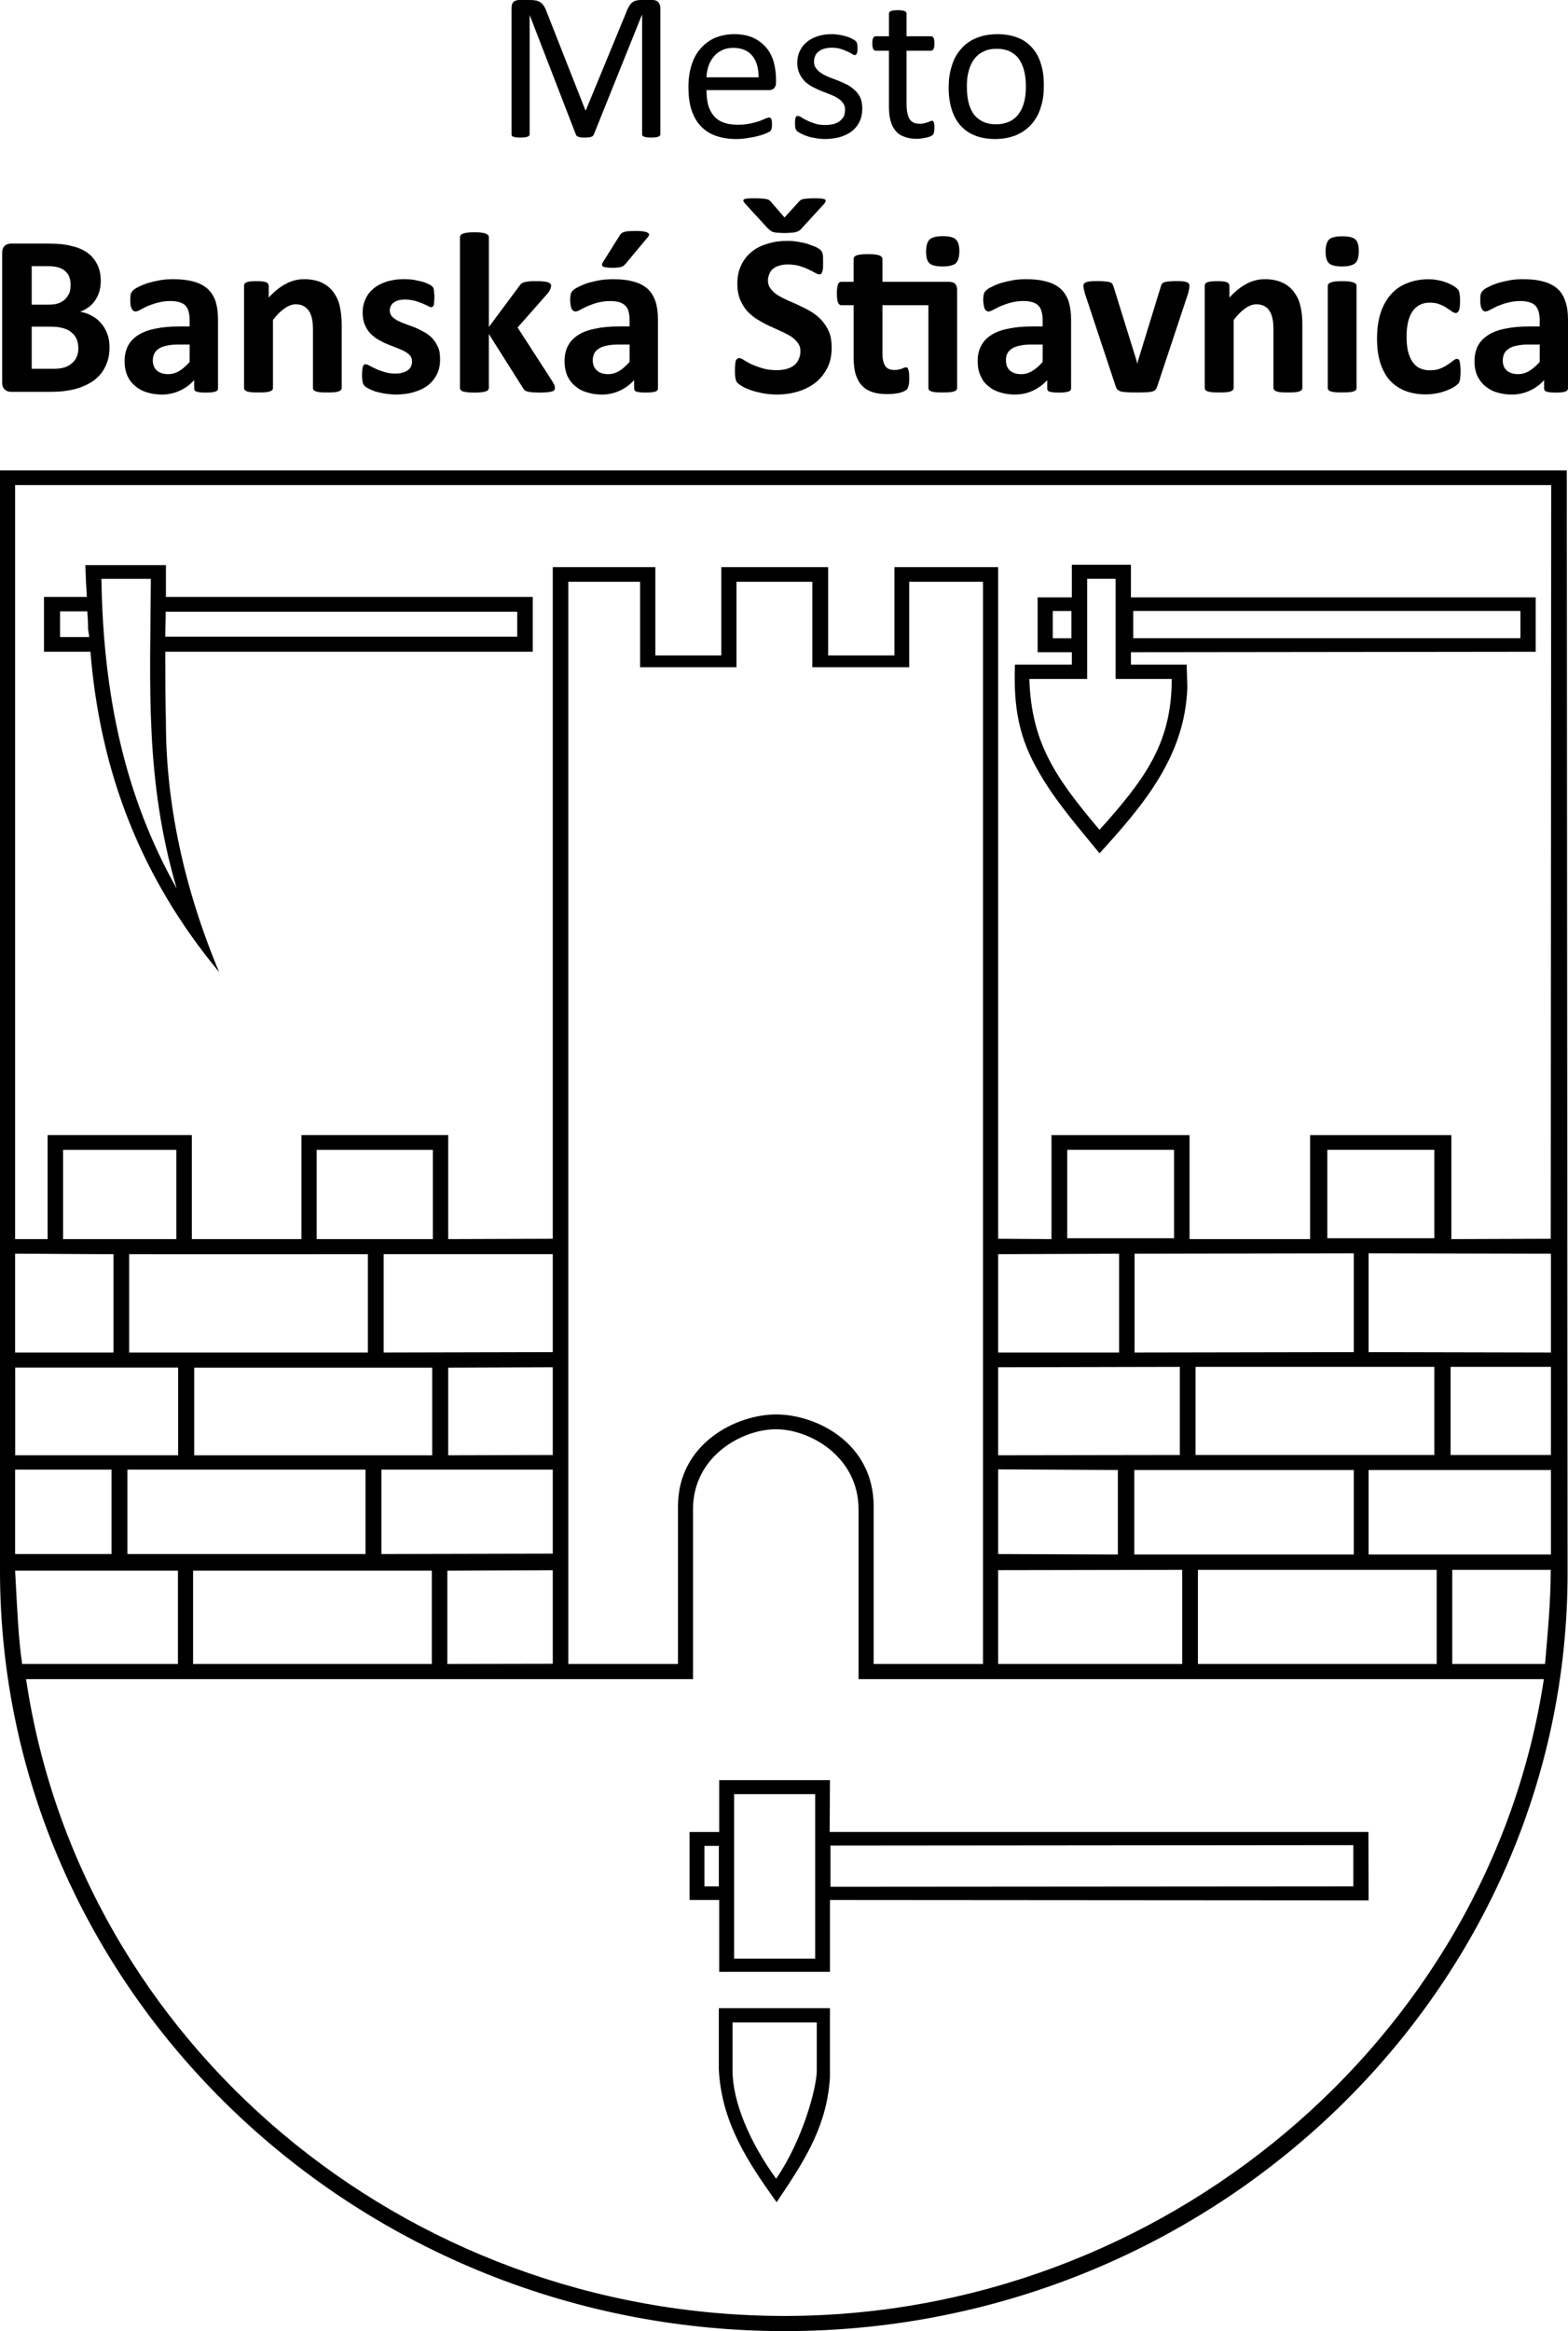 <?xml version="1.0" encoding="utf-8"?>
<!-- Generator: Adobe Illustrator 15.1.0, SVG Export Plug-In . SVG Version: 6.00 Build 0)  -->
<!DOCTYPE svg PUBLIC "-//W3C//DTD SVG 1.1//EN" "http://www.w3.org/Graphics/SVG/1.1/DTD/svg11.dtd">
<svg version="1.1" id="Layer_1" xmlns="http://www.w3.org/2000/svg" xmlns:xlink="http://www.w3.org/1999/xlink" x="0px" y="0px"
	 width="262.167px" height="389.598px" viewBox="0 0 262.167 389.598" enable-background="new 0 0 262.167 389.598"
	 xml:space="preserve">
<g>
	<rect x="52.941" y="192.172" fill="none" width="19.436" height="14.921"/>
	<path fill="none" d="M143.548,252.258c0-8.775-8.096-13.387-13.815-13.387c-5.773,0-13.859,4.611-13.859,13.321v28.446H4.36
		c9.015,60.732,63.129,106.425,126.82,106.425c63.15,0,117.824-46.14,126.95-106.425H143.548V252.258z M138.766,347.194
		l-0.096,1.183c-0.802,7.735-4.559,13.344-8.819,19.675c-4.962-6.891-9.213-13.464-9.663-22.141v-10.284h18.578V347.194z
		 M228.795,306.18l0.031,11.437l-90.058-0.065v12.005h-18.522v-12.005h-4.953V306.18h4.953v-8.663h18.522l-0.053,8.663H228.795z"/>
	<rect x="10.549" y="192.172" fill="none" width="18.938" height="14.921"/>
	<polygon fill="none" points="92.421,209.611 64.147,209.611 64.147,226.043 92.421,225.979 	"/>
	<rect x="32.282" y="262.511" fill="none" width="39.917" height="15.588"/>
	<polygon fill="none" points="92.421,228.509 74.938,228.575 74.938,243.222 92.421,243.175 	"/>
	<path fill="none" d="M21.591,209.611v16.433h39.917v-16.433C48.187,209.611,34.757,209.655,21.591,209.611z"/>
	<polygon fill="none" points="226.273,308.381 138.847,308.459 138.847,315.337 226.273,315.272 	"/>
	<rect x="122.743" y="299.848" fill="none" width="13.551" height="27.506"/>
	<rect x="117.781" y="308.502" fill="none" width="2.41" height="6.77"/>
	<rect x="2.528" y="245.619" fill="none" width="16.116" height="14.11"/>
	<path fill="none" d="M136.564,346.054v-8.04h-14.085v8.04c0,5.183,2.869,11.995,7.294,18.075
		C134.211,357.677,136.564,348.892,136.564,346.054z"/>
	<path fill="none" d="M29.751,262.511H2.528c0.351,6.388,0.528,11.186,1.174,15.588h26.049V262.511z"/>
	<rect x="32.468" y="228.575" fill="none" width="39.796" height="14.656"/>
	<path fill="none" d="M125.783,9.325c-0.733-0.888-1.786-1.326-3.211-1.326c-0.702,0-1.348,0.13-1.907,0.426
		c-0.525,0.251-1.006,0.615-1.345,1.062c-0.363,0.45-0.67,0.966-0.866,1.556c-0.199,0.615-0.307,1.217-0.329,1.885h8.71
		C126.845,11.393,126.494,10.179,125.783,9.325z"/>
	<path fill="none" d="M162.676,18.898c0.382,0.571,0.876,1.019,1.534,1.36c0.624,0.339,1.4,0.513,2.354,0.513
		c0.854,0,1.6-0.174,2.236-0.46c0.624-0.307,1.148-0.745,1.543-1.304c0.416-0.559,0.701-1.205,0.897-1.972
		c0.199-0.767,0.285-1.621,0.285-2.531c0-0.863-0.064-1.674-0.238-2.44c-0.165-0.779-0.441-1.447-0.811-2.028
		c-0.342-0.581-0.879-1.028-1.481-1.37c-0.634-0.329-1.413-0.515-2.345-0.515c-0.885,0-1.651,0.165-2.254,0.484
		c-0.637,0.295-1.131,0.733-1.547,1.279c-0.395,0.581-0.724,1.239-0.888,2.006c-0.239,0.754-0.305,1.612-0.305,2.518
		c0,0.879,0.065,1.677,0.23,2.457C162.039,17.638,162.313,18.318,162.676,18.898z"/>
	<path fill="none" d="M101.454,57.763c-0.55,0.112-1.019,0.264-1.348,0.516c-0.351,0.208-0.593,0.503-0.767,0.823
		c-0.155,0.338-0.229,0.711-0.229,1.127c0,0.711,0.229,1.283,0.689,1.687c0.428,0.407,1.062,0.615,1.885,0.615
		c0.667,0,1.292-0.187,1.872-0.546c0.559-0.33,1.118-0.835,1.708-1.503v-2.891h-1.816C102.667,57.589,101.991,57.633,101.454,57.763
		z"/>
	<path fill="none" d="M170.495,57.77c-0.516,0.109-0.987,0.251-1.326,0.515c-0.351,0.196-0.59,0.503-0.755,0.82
		c-0.177,0.329-0.22,0.711-0.22,1.13c0,0.699,0.198,1.279,0.658,1.686c0.447,0.404,1.071,0.612,1.906,0.612
		c0.634,0,1.271-0.187,1.839-0.546c0.593-0.329,1.151-0.832,1.732-1.5v-2.904h-1.82C171.733,57.583,171.063,57.626,170.495,57.77z"
		/>
	<path fill="none" d="M28.115,62.527c0.667,0,1.301-0.177,1.873-0.538c0.568-0.341,1.149-0.844,1.72-1.502v-2.904h-1.841
		c-0.767,0-1.435,0.046-1.994,0.187c-0.537,0.112-0.975,0.254-1.335,0.515c-0.329,0.199-0.58,0.506-0.745,0.823
		c-0.155,0.329-0.242,0.702-0.242,1.118c0,0.711,0.221,1.292,0.68,1.695C26.689,62.328,27.304,62.527,28.115,62.527z"/>
	<path fill="none" d="M9.856,50.649c0.45-0.174,0.81-0.417,1.096-0.702c0.286-0.308,0.503-0.655,0.68-1.062
		c0.109-0.404,0.174-0.832,0.174-1.27c0-0.481-0.065-0.944-0.229-1.348c-0.143-0.385-0.382-0.711-0.711-0.987
		c-0.273-0.251-0.68-0.469-1.139-0.59c-0.46-0.152-1.084-0.208-1.851-0.208H5.301v6.431h2.826
		C8.859,50.913,9.453,50.835,9.856,50.649z"/>
	<polygon fill="none" points="92.421,245.619 63.775,245.619 63.775,259.729 92.421,259.664 	"/>
	<polygon fill="none" points="92.421,278.066 92.421,262.434 74.795,262.511 74.795,278.099 	"/>
	<rect x="2.54" y="228.562" fill="none" width="27.246" height="14.66"/>
	<rect x="21.305" y="245.619" fill="none" width="39.809" height="14.11"/>
	<path fill="none" d="M18.973,209.611c-5.49,0-10.89-0.074-16.445-0.074v16.507h16.445V209.611z"/>
	<path fill="none" d="M10.723,61.427c0.472-0.14,0.91-0.382,1.239-0.667c0.36-0.286,0.646-0.633,0.833-1.049
		c0.208-0.429,0.304-0.923,0.304-1.469c0-0.581-0.096-1.118-0.283-1.568c-0.208-0.459-0.494-0.82-0.879-1.127
		c-0.304-0.295-0.811-0.537-1.4-0.702c-0.571-0.174-1.292-0.251-2.245-0.251h-2.99v7.042h3.646
		C9.661,61.635,10.25,61.57,10.723,61.427z"/>
	<path fill="none" d="M86.48,102.239H27.699c0,1.459-0.065,2.717-0.065,4.164H86.48V102.239z"/>
	<rect x="242.533" y="228.444" fill="none" width="16.78" height="14.731"/>
	<polygon fill="none" points="228.826,225.979 259.313,226.043 259.313,209.537 228.826,209.468 	"/>
	<path fill="none" d="M242.815,278.099h15.514c0.447-5.183,0.953-10.538,0.953-15.73h-16.467V278.099z"/>
	<rect x="189.471" y="102.103" fill="none" width="64.74" height="4.559"/>
	<rect x="228.826" y="245.684" fill="none" width="30.487" height="14.123"/>
	<path fill="none" d="M14.598,102.174H10.04v4.294h4.887c-0.056-0.382-0.121-0.888-0.199-1.27
		C14.728,104.202,14.675,103.161,14.598,102.174z"/>
	<polygon fill="none" points="166.89,278.099 197.662,278.099 197.662,262.369 166.89,262.424 	"/>
	<path fill="none" d="M2.528,207.093h5.434v-17.386h24.112v17.386h18.327v-17.386h24.538v17.386l17.482-0.057V94.777h17.156v14.765
		h11.021V94.777h17.868v14.765h11.085V94.777h17.34v112.259l8.918,0.057v-17.386h23.081v17.386h20.156v-17.386h23.618v17.386
		l16.619-0.057l0.074-125.966H2.528V207.093z M169.697,111.077h9.508v-2.071h-5.717v-9.169h5.717v-5.443h9.881v5.443h67.678v9.092
		l-67.678,0.078v2.071h9.321l0.112,3.789c-0.373,11.449-7.241,19.597-14.682,27.748c-3.45-4.239-7.229-8.533-9.968-13.266
		C170.234,123.258,169.455,118.032,169.697,111.077z M7.356,99.764h7.164c-0.118-1.764-0.186-3.537-0.251-5.313h13.474v5.313h61.334
		v9.157H27.633c0,3.935,0,7.909,0.109,11.899c0,13.439,3.037,27.67,8.896,41.647c-13.079-15.784-19.883-33.387-21.516-53.546H7.356
		V99.764z"/>
	<path fill="none" d="M25.224,96.743h-8.269c0.304,19.324,3.854,36.269,12.585,51.749C24.205,130.351,25.115,114.477,25.224,96.743z
		"/>
	<path fill="none" d="M95.02,97.23v180.869h18.336v-26.335c0-10.492,9.694-15.367,16.42-15.367c6.704,0,16.299,4.754,16.299,15.367
		v26.335h18.284V97.23h-12.344v14.284h-16.193V97.23h-12.685v14.284h-16.113V97.23H95.02z"/>
	<rect x="176.019" y="102.115" fill="none" width="3.121" height="4.556"/>
	<path fill="none" d="M195.911,113.474h-9.388V96.737h-4.754v16.737h-9.663c0.329,10.67,4.359,16.498,11.731,25.217
		C191.539,130.102,195.911,124.144,195.911,113.474z"/>
	<rect x="189.654" y="245.684" fill="none" width="36.697" height="14.123"/>
	<polygon fill="none" points="166.89,259.729 186.906,259.807 186.906,245.684 166.89,245.576 	"/>
	<path fill="none" d="M253.581,57.77c-0.537,0.112-0.987,0.254-1.316,0.515c-0.352,0.199-0.603,0.506-0.768,0.823
		c-0.14,0.329-0.238,0.702-0.238,1.118c0,0.711,0.217,1.292,0.654,1.695c0.494,0.407,1.118,0.606,1.907,0.606
		c0.692,0,1.295-0.177,1.875-0.538c0.581-0.341,1.149-0.844,1.739-1.502v-2.904h-1.851C254.808,57.583,254.14,57.629,253.581,57.77z
		"/>
	<polygon fill="none" points="189.697,226.043 226.352,225.979 226.352,209.468 189.697,209.537 	"/>
	<rect x="221.927" y="192.163" fill="none" width="17.889" height="14.787"/>
	<polygon fill="none" points="166.89,226.043 187.114,226.043 187.114,209.537 166.89,209.611 	"/>
	<rect x="200.289" y="262.369" fill="none" width="39.921" height="15.73"/>
	<polygon fill="none" points="166.89,243.222 197.268,243.175 197.268,228.444 166.89,228.509 	"/>
	<rect x="178.438" y="192.163" fill="none" width="17.865" height="14.787"/>
	<rect x="199.895" y="228.444" fill="none" width="39.921" height="14.731"/>
	<path d="M36.639,162.468c-5.859-13.977-8.896-28.208-8.896-41.647c-0.109-3.99-0.109-7.965-0.109-11.899h61.443v-9.157H27.742
		v-5.313H14.269c0.065,1.776,0.134,3.549,0.251,5.313H7.356v9.157h7.766C16.756,129.081,23.56,146.684,36.639,162.468z
		 M27.699,102.239H86.48v4.164H27.633C27.633,104.956,27.699,103.699,27.699,102.239z M25.224,96.743
		c-0.108,17.734-1.019,33.608,4.316,51.749c-8.732-15.479-12.281-32.425-12.585-51.749H25.224z M10.04,106.468v-4.294h4.558
		c0.078,0.987,0.13,2.028,0.13,3.024c0.078,0.382,0.143,0.888,0.199,1.27H10.04z"/>
	<path d="M183.838,142.613c7.44-8.151,14.309-16.299,14.682-27.748l-0.112-3.789h-9.321v-2.071l67.678-0.078v-9.092h-67.678v-5.443
		h-9.881v5.443h-5.717v9.169h5.717v2.071h-9.508c-0.242,6.956,0.537,12.182,4.173,18.271
		C176.609,134.08,180.388,138.375,183.838,142.613z M189.471,102.103h64.74v4.559h-64.74V102.103z M179.14,106.67h-3.121v-4.556
		h3.121V106.67z M181.77,113.474V96.737h4.754v16.737h9.388c0,10.67-4.372,16.628-12.073,25.217
		c-7.372-8.719-11.402-14.547-11.731-25.217H181.77z"/>
	<path d="M120.188,345.911c0.45,8.677,4.701,15.25,9.663,22.141c4.261-6.331,8.018-11.939,8.819-19.675l0.096-1.183v-11.567h-18.578
		V345.911z M122.479,338.014h14.085v8.04c0,2.838-2.354,11.623-6.792,18.075c-4.425-6.08-7.294-12.893-7.294-18.075V338.014z"/>
	<path d="M138.769,297.517h-18.522v8.663h-4.953v11.371h4.953v12.005h18.522v-12.005l90.058,0.065l-0.031-11.437h-90.079
		L138.769,297.517z M120.19,315.272h-2.41v-6.77h2.41V315.272z M138.847,308.459l87.427-0.078v6.891l-87.427,0.065V308.459z
		 M136.294,327.354h-13.551v-27.506h13.551V327.354z"/>
	<path d="M0,78.608v183.903c0,69.787,58.676,126.813,130.705,127.087h1.037c71.889-0.273,130.574-57.3,130.354-127.087
		l-0.131-183.903H0z M2.528,209.537c5.555,0,10.956,0.074,16.445,0.074v16.433H2.528V209.537z M63.775,259.729v-14.11h28.646v14.045
		L63.775,259.729z M92.421,262.434v15.632l-17.625,0.033v-15.588L92.421,262.434z M21.305,245.619h39.809v14.11H21.305V245.619z
		 M2.54,243.222v-14.66h27.246v14.66H2.54z M32.468,243.231v-14.656h39.796v14.656H32.468z M32.282,262.511h39.917v15.588H32.282
		V262.511z M74.938,243.222v-14.647l17.482-0.065v14.666L74.938,243.222z M64.147,226.043v-16.433h28.273v16.368L64.147,226.043z
		 M72.376,207.093H52.941v-14.921h19.436V207.093z M61.508,209.611v16.433H21.591v-16.433
		C34.757,209.655,48.187,209.611,61.508,209.611z M29.487,207.093H10.549v-14.921h18.938V207.093z M2.528,245.619h16.116v14.11
		H2.528V245.619z M2.528,262.511h27.223v15.588H3.702C3.056,273.697,2.879,268.899,2.528,262.511z M131.18,387.064
		c-63.691,0-117.805-45.692-126.82-106.425h111.514v-28.446c0-8.71,8.086-13.321,13.859-13.321c5.719,0,13.815,4.611,13.815,13.387
		v28.381H258.13C249.004,340.924,194.33,387.064,131.18,387.064z M123.137,111.515V97.23h12.685v14.284h16.193V97.23h12.344v180.869
		h-18.284v-26.335c0-10.613-9.595-15.367-16.299-15.367c-6.726,0-16.42,4.875-16.42,15.367v26.335H95.02V97.23h12.005v14.284
		H123.137z M226.352,209.468v16.511l-36.654,0.064v-16.507L226.352,209.468z M221.927,206.95v-14.787h17.889v14.787H221.927z
		 M226.352,259.807h-36.697v-14.123h36.697V259.807z M240.21,262.369v15.73h-39.921v-15.73H240.21z M199.895,243.175v-14.731h39.921
		v14.731H199.895z M196.303,206.95h-17.865v-14.787h17.865V206.95z M187.114,209.537v16.507H166.89v-16.433L187.114,209.537z
		 M197.268,228.444v14.731l-30.378,0.047v-14.713L197.268,228.444z M186.906,245.684v14.123l-20.017-0.078v-14.153L186.906,245.684z
		 M197.662,262.369v15.73H166.89v-15.675L197.662,262.369z M258.329,278.099h-15.514v-15.73h16.467
		C259.282,267.561,258.776,272.917,258.329,278.099z M259.313,259.807h-30.487v-14.123h30.487V259.807z M259.313,243.175h-16.78
		v-14.731h16.78V243.175z M259.313,226.043l-30.487-0.064v-16.511l30.487,0.068V226.043z M259.282,207.037l-16.619,0.057v-17.386
		h-23.618v17.386h-20.156v-17.386h-23.081v17.386l-8.918-0.057V94.777h-17.34v14.765h-11.085V94.777h-17.868v14.765h-11.021V94.777
		H92.421v112.259l-17.482,0.057v-17.386H50.401v17.386H32.074v-17.386H7.962v17.386H2.528V81.071h256.829L259.282,207.037z"/>
	<path d="M1.87,65.483h6.586c0.997,0,1.903-0.043,2.717-0.187c0.798-0.1,1.565-0.307,2.276-0.55c0.736-0.273,1.37-0.59,1.962-0.962
		c0.612-0.416,1.105-0.875,1.543-1.435c0.417-0.559,0.746-1.174,0.987-1.897c0.252-0.699,0.373-1.521,0.373-2.388
		c0-0.842-0.121-1.608-0.385-2.289c-0.251-0.658-0.59-1.261-1.049-1.773c-0.429-0.516-0.966-0.922-1.534-1.229
		c-0.603-0.338-1.251-0.547-1.941-0.677c0.538-0.199,1.019-0.472,1.469-0.801c0.429-0.316,0.776-0.702,1.063-1.139
		c0.294-0.448,0.524-0.932,0.68-1.457c0.143-0.537,0.229-1.084,0.229-1.686c0-1.084-0.177-2.006-0.58-2.795
		c-0.385-0.789-0.932-1.466-1.655-1.972c-0.711-0.516-1.608-0.897-2.674-1.14c-1.071-0.283-2.332-0.395-3.854-0.395H1.87
		c-0.425,0-0.798,0.112-1.071,0.363c-0.286,0.251-0.438,0.655-0.438,1.227v21.603c0,0.568,0.152,0.975,0.438,1.192
		C1.071,65.371,1.444,65.483,1.87,65.483z M5.301,44.482h2.574c0.767,0,1.391,0.056,1.851,0.208c0.459,0.121,0.866,0.338,1.139,0.59
		c0.329,0.276,0.568,0.603,0.711,0.987c0.165,0.404,0.229,0.866,0.229,1.348c0,0.438-0.065,0.866-0.174,1.27
		c-0.177,0.407-0.395,0.754-0.68,1.062c-0.286,0.286-0.646,0.528-1.096,0.702c-0.404,0.186-0.997,0.264-1.73,0.264H5.301V44.482z
		 M5.301,54.593h2.99c0.954,0,1.674,0.078,2.245,0.251c0.59,0.165,1.096,0.407,1.4,0.702c0.385,0.308,0.671,0.668,0.879,1.127
		c0.187,0.45,0.283,0.987,0.283,1.568c0,0.546-0.096,1.041-0.304,1.469c-0.187,0.416-0.472,0.764-0.833,1.049
		c-0.329,0.286-0.767,0.528-1.239,0.667c-0.472,0.143-1.062,0.208-1.776,0.208H5.301V54.593z"/>
	<path d="M22.603,64.508c0.55,0.481,1.195,0.845,1.95,1.062c0.767,0.242,1.599,0.373,2.497,0.373c1.108,0,2.115-0.23,3.015-0.655
		c0.907-0.407,1.695-0.987,2.397-1.754v1.36c0,0.183,0.065,0.326,0.155,0.425c0.109,0.099,0.305,0.165,0.578,0.208
		c0.255,0.065,0.659,0.087,1.239,0.087c0.549,0,0.953-0.022,1.217-0.087c0.273-0.043,0.481-0.109,0.612-0.208
		c0.121-0.1,0.186-0.243,0.186-0.425V53.4c0-1.174-0.143-2.192-0.404-3.046c-0.298-0.854-0.745-1.543-1.348-2.102
		c-0.624-0.528-1.413-0.953-2.344-1.196c-0.988-0.273-2.102-0.394-3.441-0.394c-0.754,0-1.49,0.056-2.201,0.177
		c-0.702,0.13-1.391,0.294-1.959,0.459c-0.615,0.195-1.13,0.416-1.577,0.646c-0.463,0.199-0.768,0.429-0.932,0.603
		c-0.177,0.187-0.32,0.385-0.385,0.624c-0.044,0.242-0.075,0.537-0.075,0.944c0,0.295,0.009,0.556,0.031,0.798
		c0.044,0.221,0.109,0.459,0.177,0.624c0.075,0.143,0.162,0.286,0.283,0.385c0.099,0.074,0.22,0.13,0.373,0.13
		c0.187,0,0.46-0.078,0.801-0.264c0.307-0.195,0.711-0.381,1.205-0.624c0.472-0.186,1.049-0.404,1.686-0.568
		c0.615-0.165,1.348-0.285,2.149-0.285c0.611,0,1.127,0.078,1.552,0.208c0.419,0.121,0.736,0.316,1,0.581
		c0.229,0.286,0.416,0.602,0.503,1.009c0.108,0.404,0.165,0.864,0.165,1.413v1.04h-1.643c-1.534,0-2.872,0.109-4.012,0.351
		c-1.149,0.217-2.111,0.568-2.878,1.041c-0.802,0.494-1.361,1.083-1.755,1.816c-0.382,0.736-0.59,1.612-0.59,2.608
		c0,0.931,0.164,1.72,0.469,2.422C21.597,63.477,22.044,64.058,22.603,64.508z M25.792,59.108c0.165-0.317,0.416-0.625,0.745-0.823
		c0.36-0.261,0.798-0.403,1.335-0.515c0.559-0.14,1.227-0.187,1.994-0.187h1.841v2.904c-0.571,0.658-1.152,1.161-1.72,1.502
		c-0.571,0.36-1.205,0.538-1.873,0.538c-0.811,0-1.425-0.199-1.885-0.606c-0.459-0.404-0.68-0.984-0.68-1.695
		C25.55,59.81,25.637,59.437,25.792,59.108z"/>
	<path d="M41.315,65.417c0.186,0.053,0.438,0.109,0.742,0.143c0.308,0.031,0.702,0.031,1.162,0.031c0.472,0,0.857,0,1.161-0.031
		c0.32-0.034,0.55-0.09,0.758-0.143c0.165-0.065,0.295-0.155,0.395-0.242c0.065-0.1,0.108-0.208,0.108-0.329V53.478
		c0.658-0.866,1.304-1.503,1.95-1.941c0.624-0.447,1.248-0.68,1.841-0.68c0.503,0,0.941,0.09,1.27,0.264
		c0.373,0.208,0.658,0.45,0.919,0.801c0.242,0.326,0.394,0.732,0.515,1.214c0.13,0.472,0.186,1.14,0.186,1.972v9.738
		c0,0.121,0.022,0.229,0.122,0.329c0.065,0.087,0.195,0.177,0.394,0.242c0.152,0.053,0.404,0.109,0.711,0.143
		c0.317,0.031,0.702,0.031,1.183,0.031c0.481,0,0.833,0,1.152-0.031c0.304-0.034,0.568-0.09,0.732-0.143
		c0.174-0.065,0.317-0.155,0.382-0.242c0.09-0.1,0.133-0.208,0.133-0.329V54.289c0-1.239-0.133-2.301-0.341-3.189
		c-0.196-0.876-0.581-1.643-1.062-2.301c-0.494-0.655-1.127-1.183-1.907-1.556c-0.832-0.373-1.807-0.581-2.968-0.581
		c-1.063,0-2.059,0.242-3.043,0.767c-0.975,0.515-1.941,1.27-2.881,2.301v-1.972c0-0.13-0.044-0.251-0.112-0.329
		c-0.065-0.13-0.174-0.187-0.317-0.261c-0.143-0.035-0.338-0.112-0.612-0.134c-0.276-0.021-0.602-0.043-0.997-0.043
		c-0.416,0-0.767,0.022-0.987,0.043c-0.286,0.021-0.494,0.099-0.658,0.134c-0.165,0.074-0.273,0.13-0.339,0.261
		c-0.065,0.078-0.099,0.199-0.099,0.329v17.088c0,0.121,0.034,0.229,0.099,0.329C40.995,65.262,41.129,65.353,41.315,65.417z"/>
	<path d="M60.999,64.529c0.14,0.152,0.373,0.286,0.667,0.438c0.295,0.155,0.689,0.32,1.118,0.472
		c0.481,0.13,1.006,0.251,1.586,0.351c0.581,0.075,1.174,0.152,1.842,0.152c1.028,0,2.037-0.13,2.903-0.382
		c0.919-0.264,1.72-0.624,2.375-1.117c0.68-0.516,1.162-1.118,1.556-1.885c0.373-0.711,0.537-1.578,0.537-2.531
		c0-0.789-0.087-1.478-0.36-2.037c-0.254-0.559-0.571-1.052-0.966-1.478c-0.382-0.407-0.82-0.736-1.335-1.009
		c-0.503-0.295-1.019-0.538-1.534-0.767c-0.515-0.187-1.031-0.382-1.543-0.568c-0.506-0.177-0.944-0.364-1.348-0.572
		c-0.385-0.208-0.714-0.447-0.954-0.698c-0.251-0.286-0.373-0.624-0.373-0.997c0-0.264,0.053-0.493,0.165-0.736
		c0.109-0.217,0.261-0.425,0.447-0.568c0.23-0.155,0.459-0.285,0.823-0.407c0.295-0.065,0.68-0.13,1.096-0.13
		c0.612,0,1.171,0.087,1.665,0.217c0.459,0.134,0.875,0.276,1.227,0.419c0.382,0.162,0.667,0.304,0.932,0.425
		c0.217,0.143,0.416,0.221,0.537,0.221c0.096,0,0.195-0.043,0.251-0.078c0.099-0.056,0.143-0.143,0.208-0.252
		c0.021-0.121,0.065-0.307,0.065-0.515c0.022-0.221,0.044-0.494,0.044-0.845c0-0.295-0.022-0.534-0.044-0.733
		c0-0.208-0.021-0.373-0.056-0.503c-0.009-0.155-0.065-0.251-0.096-0.351c-0.078-0.1-0.165-0.187-0.264-0.286
		c-0.13-0.099-0.329-0.217-0.603-0.338c-0.307-0.155-0.624-0.273-1.04-0.385c-0.428-0.096-0.875-0.186-1.369-0.294
		c-0.503-0.065-1.053-0.109-1.556-0.109c-1.083,0-2.059,0.13-2.925,0.403c-0.845,0.273-1.612,0.659-2.18,1.131
		c-0.603,0.491-1.075,1.071-1.36,1.764c-0.338,0.677-0.503,1.435-0.503,2.245c0,0.798,0.112,1.5,0.363,2.071
		c0.239,0.581,0.546,1.062,0.941,1.478c0.395,0.382,0.81,0.755,1.326,1.028c0.481,0.276,0.975,0.537,1.5,0.745
		c0.515,0.199,1.019,0.416,1.525,0.602c0.469,0.187,0.919,0.363,1.313,0.581c0.382,0.186,0.689,0.438,0.954,0.702
		c0.217,0.273,0.338,0.624,0.338,0.987c0,0.338-0.065,0.646-0.196,0.897c-0.133,0.251-0.298,0.45-0.571,0.625
		c-0.24,0.152-0.525,0.307-0.888,0.381c-0.339,0.112-0.711,0.143-1.137,0.143c-0.68,0-1.295-0.087-1.863-0.273
		c-0.525-0.152-0.997-0.316-1.404-0.524c-0.425-0.199-0.754-0.351-1.049-0.516c-0.251-0.165-0.484-0.242-0.603-0.242
		c-0.121,0-0.229,0.013-0.307,0.056c-0.078,0.043-0.13,0.143-0.177,0.286c-0.065,0.108-0.087,0.294-0.118,0.515
		c-0.021,0.23-0.047,0.534-0.047,0.897c0,0.581,0.047,1.006,0.112,1.27C60.735,64.2,60.844,64.399,60.999,64.529z"/>
	<path d="M181.239,48.429c0.043,0.208,0.111,0.429,0.177,0.693l5.127,15.455c0.074,0.208,0.164,0.363,0.261,0.506
		c0.133,0.13,0.298,0.23,0.527,0.326c0.252,0.068,0.603,0.121,1.019,0.143c0.426,0.043,0.963,0.043,1.655,0.043
		c0.668,0,1.235,0,1.687-0.031c0.438-0.012,0.745-0.078,0.996-0.143c0.252-0.065,0.426-0.186,0.547-0.329
		c0.108-0.121,0.177-0.295,0.251-0.515l5.14-15.455c0.056-0.187,0.087-0.351,0.121-0.472c0.021-0.165,0.065-0.273,0.087-0.407
		c0.01-0.096,0.031-0.187,0.031-0.273c0.012-0.099,0.012-0.165,0.012-0.229c0-0.121-0.033-0.251-0.108-0.339
		c-0.056-0.111-0.186-0.177-0.342-0.242c-0.186-0.078-0.382-0.121-0.677-0.143c-0.308-0.022-0.701-0.043-1.183-0.043
		c-0.484,0-0.879,0.043-1.162,0.065c-0.307,0.021-0.537,0.065-0.723,0.133c-0.187,0.053-0.295,0.118-0.395,0.251
		c-0.087,0.108-0.131,0.239-0.178,0.395l-3.853,12.542l-0.1,0.481l-0.1-0.481l-3.9-12.542c-0.064-0.156-0.121-0.286-0.208-0.395
		c-0.064-0.133-0.208-0.199-0.382-0.251c-0.177-0.068-0.45-0.112-0.758-0.133c-0.295-0.022-0.732-0.065-1.248-0.065
		c-0.493,0-0.888,0.021-1.183,0.043c-0.317,0.022-0.568,0.065-0.746,0.143c-0.186,0.065-0.304,0.13-0.372,0.242
		c-0.074,0.087-0.118,0.218-0.118,0.339c0,0.078,0,0.152,0.021,0.242C181.164,48.078,181.195,48.211,181.239,48.429z"/>
	<path d="M201.95,65.417c0.165,0.053,0.416,0.109,0.712,0.143c0.329,0.031,0.714,0.031,1.183,0.031c0.481,0,0.845,0,1.184-0.031
		c0.295-0.034,0.527-0.09,0.714-0.143c0.195-0.065,0.316-0.155,0.403-0.242c0.087-0.1,0.121-0.208,0.121-0.329V53.478
		c0.658-0.866,1.313-1.503,1.938-1.941c0.624-0.447,1.248-0.68,1.851-0.68c0.484,0,0.9,0.09,1.295,0.264
		c0.351,0.208,0.667,0.45,0.875,0.801c0.221,0.326,0.404,0.732,0.503,1.214c0.134,0.472,0.187,1.14,0.187,1.972v9.738
		c0,0.121,0.056,0.229,0.134,0.329c0.087,0.087,0.208,0.177,0.382,0.242c0.174,0.053,0.416,0.109,0.745,0.143
		c0.308,0.031,0.702,0.031,1.184,0.031c0.438,0,0.844,0,1.127-0.031c0.329-0.034,0.593-0.09,0.767-0.143
		c0.155-0.065,0.295-0.155,0.395-0.242c0.056-0.1,0.1-0.208,0.1-0.329V54.289c0-1.239-0.1-2.301-0.339-3.189
		c-0.177-0.876-0.571-1.643-1.065-2.301c-0.469-0.655-1.114-1.183-1.925-1.556c-0.789-0.373-1.754-0.581-2.946-0.581
		c-1.065,0-2.063,0.242-3.047,0.767c-0.975,0.515-1.928,1.27-2.869,2.301v-1.972c0-0.13-0.024-0.251-0.111-0.329
		c-0.065-0.13-0.152-0.187-0.317-0.261c-0.143-0.035-0.351-0.112-0.624-0.134c-0.251-0.021-0.593-0.043-1.019-0.043
		c-0.394,0-0.714,0.022-0.987,0.043c-0.251,0.021-0.469,0.099-0.634,0.134c-0.164,0.074-0.264,0.13-0.341,0.261
		c-0.053,0.078-0.097,0.199-0.097,0.329v17.088c0,0.121,0.044,0.229,0.108,0.329C201.621,65.262,201.752,65.353,201.95,65.417z"/>
	<path d="M225.572,47.038c-0.308-0.022-0.689-0.044-1.174-0.044c-0.447,0-0.854,0.022-1.149,0.044
		c-0.329,0.043-0.559,0.121-0.732,0.164c-0.199,0.078-0.329,0.156-0.407,0.264c-0.077,0.1-0.108,0.208-0.108,0.338V64.85
		c0,0.121,0.031,0.22,0.108,0.32c0.078,0.099,0.208,0.186,0.407,0.251c0.174,0.056,0.403,0.1,0.732,0.131
		c0.295,0.034,0.702,0.034,1.149,0.034c0.484,0,0.866,0,1.174-0.034c0.295-0.031,0.559-0.075,0.724-0.131
		c0.195-0.065,0.329-0.152,0.425-0.251c0.057-0.1,0.087-0.199,0.087-0.32V47.805c0-0.13-0.03-0.239-0.087-0.338
		c-0.096-0.108-0.229-0.187-0.425-0.264C226.131,47.159,225.867,47.082,225.572,47.038z"/>
	<path d="M224.383,44.535c1.064,0,1.819-0.208,2.214-0.559c0.407-0.373,0.593-1.04,0.593-2.003c0-0.932-0.186-1.599-0.571-1.962
		c-0.394-0.351-1.118-0.516-2.214-0.516c-1.071,0-1.807,0.165-2.201,0.55c-0.373,0.382-0.568,1.062-0.568,2.003
		c0,0.953,0.195,1.599,0.568,1.95C222.575,44.339,223.299,44.535,224.383,44.535z"/>
	<path d="M232.311,63.505c0.701,0.789,1.577,1.378,2.574,1.795c0.996,0.394,2.17,0.615,3.472,0.615c0.605,0,1.183-0.056,1.732-0.156
		c0.546-0.087,1.062-0.229,1.543-0.403c0.46-0.165,0.889-0.342,1.261-0.559c0.383-0.208,0.615-0.395,0.776-0.55
		c0.177-0.14,0.276-0.251,0.299-0.36c0.03-0.1,0.096-0.208,0.12-0.373c0.044-0.152,0.065-0.36,0.065-0.559
		c0.031-0.217,0.053-0.515,0.053-0.832c0-0.429-0.021-0.767-0.053-1.041c-0.021-0.264-0.065-0.494-0.09-0.646
		c-0.065-0.186-0.108-0.307-0.187-0.363c-0.087-0.044-0.183-0.097-0.305-0.097c-0.164,0-0.328,0.097-0.593,0.295
		c-0.251,0.195-0.546,0.416-0.909,0.658c-0.373,0.251-0.776,0.469-1.248,0.667c-0.47,0.195-1.063,0.295-1.708,0.295
		c-0.659,0-1.239-0.109-1.73-0.36c-0.506-0.22-0.9-0.593-1.217-1.065c-0.329-0.469-0.571-1.062-0.755-1.764
		c-0.155-0.699-0.232-1.509-0.232-2.432c0-1.851,0.329-3.276,0.987-4.229c0.68-0.963,1.621-1.456,2.86-1.456
		c0.667,0,1.226,0.09,1.664,0.273c0.459,0.177,0.876,0.373,1.17,0.593c0.352,0.22,0.637,0.416,0.889,0.602
		c0.252,0.174,0.494,0.264,0.668,0.264c0.229,0,0.372-0.155,0.527-0.45c0.118-0.317,0.174-0.833,0.174-1.556
		c0-0.33,0-0.612-0.031-0.832c-0.024-0.243-0.046-0.407-0.09-0.547c-0.021-0.177-0.053-0.286-0.108-0.385
		c-0.056-0.086-0.152-0.208-0.317-0.36c-0.133-0.134-0.372-0.308-0.701-0.494c-0.351-0.199-0.711-0.36-1.174-0.525
		c-0.416-0.155-0.863-0.276-1.345-0.363c-0.516-0.087-0.987-0.13-1.503-0.13c-1.292,0-2.419,0.208-3.462,0.612
		c-1.04,0.385-1.96,0.966-2.736,1.819c-0.735,0.801-1.359,1.841-1.775,3.077c-0.429,1.251-0.637,2.729-0.637,4.428
		c0,1.487,0.164,2.792,0.516,3.965C231.127,61.729,231.63,62.691,232.311,63.505z"/>
	<path d="M261.72,50.354c-0.285-0.854-0.689-1.543-1.326-2.102c-0.603-0.528-1.382-0.953-2.345-1.196
		c-0.953-0.273-2.093-0.394-3.439-0.394c-0.733,0-1.479,0.056-2.189,0.177c-0.702,0.13-1.382,0.294-1.972,0.459
		c-0.581,0.195-1.131,0.416-1.547,0.646c-0.469,0.199-0.776,0.429-0.953,0.603c-0.152,0.187-0.316,0.385-0.373,0.624
		c-0.074,0.242-0.074,0.537-0.074,0.944c0,0.295,0,0.556,0.043,0.798c0.031,0.221,0.088,0.459,0.175,0.624
		c0.077,0.143,0.154,0.286,0.251,0.385c0.1,0.074,0.242,0.13,0.385,0.13c0.187,0,0.46-0.078,0.776-0.264
		c0.342-0.195,0.736-0.381,1.23-0.624c0.48-0.186,1.04-0.404,1.673-0.568c0.646-0.165,1.36-0.285,2.158-0.285
		c0.615,0,1.131,0.078,1.534,0.208c0.429,0.121,0.745,0.316,1.009,0.581c0.23,0.286,0.426,0.602,0.525,1.009
		c0.121,0.404,0.174,0.864,0.174,1.413v1.04h-1.664c-1.534,0-2.86,0.109-3.997,0.351c-1.195,0.217-2.136,0.568-2.894,1.041
		c-0.789,0.494-1.357,1.083-1.764,1.816c-0.373,0.736-0.581,1.612-0.581,2.608c0,0.931,0.155,1.72,0.46,2.422
		c0.329,0.677,0.757,1.258,1.304,1.708c0.581,0.481,1.196,0.845,1.963,1.062c0.767,0.242,1.608,0.373,2.509,0.373
		c1.105,0,2.103-0.23,3-0.655c0.9-0.407,1.711-0.987,2.399-1.754v1.36c0,0.183,0.078,0.326,0.165,0.425
		c0.121,0.099,0.308,0.165,0.568,0.208c0.252,0.065,0.668,0.087,1.239,0.087c0.546,0,0.962-0.022,1.235-0.087
		c0.255-0.043,0.45-0.109,0.581-0.208c0.134-0.1,0.208-0.243,0.208-0.425V53.4C262.167,52.227,262.027,51.208,261.72,50.354z
		 M257.435,60.487c-0.59,0.658-1.158,1.161-1.739,1.502c-0.58,0.36-1.183,0.538-1.875,0.538c-0.789,0-1.413-0.199-1.907-0.606
		c-0.438-0.404-0.654-0.984-0.654-1.695c0-0.416,0.099-0.789,0.238-1.118c0.165-0.317,0.416-0.625,0.768-0.823
		c0.329-0.261,0.779-0.403,1.316-0.515c0.559-0.14,1.227-0.187,2.003-0.187h1.851V60.487z"/>
	<path d="M77.407,65.417c0.198,0.053,0.438,0.109,0.736,0.143c0.316,0.031,0.71,0.053,1.17,0.053c0.472,0,0.866-0.022,1.174-0.053
		c0.304-0.034,0.546-0.09,0.733-0.143c0.186-0.065,0.316-0.13,0.382-0.242c0.09-0.1,0.133-0.208,0.133-0.329v-9.023l5.673,8.98
		c0.1,0.165,0.208,0.298,0.317,0.407c0.099,0.087,0.276,0.187,0.484,0.23c0.208,0.065,0.469,0.087,0.811,0.13
		c0.329,0.021,0.754,0.043,1.27,0.043c0.503,0,0.919-0.022,1.239-0.053c0.317-0.034,0.581-0.077,0.767-0.143
		c0.174-0.043,0.304-0.13,0.391-0.229c0.047-0.087,0.09-0.199,0.09-0.32c0-0.161-0.043-0.338-0.09-0.534
		c-0.087-0.177-0.217-0.395-0.36-0.637l-5.785-8.961l4.997-5.664c0.229-0.239,0.338-0.469,0.438-0.677
		c0.078-0.23,0.165-0.429,0.165-0.615c0-0.152-0.031-0.251-0.13-0.351c-0.087-0.1-0.208-0.187-0.395-0.261
		c-0.208-0.035-0.45-0.112-0.801-0.134c-0.329-0.043-0.724-0.043-1.192-0.043c-0.472,0-0.901,0-1.205,0.043
		c-0.286,0.021-0.559,0.099-0.779,0.134c-0.208,0.074-0.395,0.161-0.516,0.273c-0.13,0.121-0.239,0.251-0.338,0.417l-5.049,6.791
		V39.654c0-0.134-0.043-0.255-0.133-0.351c-0.065-0.1-0.196-0.186-0.382-0.254c-0.187-0.065-0.429-0.14-0.733-0.162
		c-0.308-0.056-0.702-0.068-1.174-0.068c-0.46,0-0.854,0.012-1.17,0.068c-0.298,0.021-0.538,0.096-0.736,0.162
		c-0.196,0.068-0.317,0.155-0.382,0.254c-0.078,0.096-0.121,0.217-0.121,0.351v25.192c0,0.121,0.043,0.229,0.121,0.329
		C77.09,65.287,77.211,65.353,77.407,65.417z"/>
	<path d="M102.376,44.762c0.373,0,0.68-0.031,0.919-0.053c0.255-0.022,0.45-0.068,0.603-0.121c0.165-0.056,0.286-0.112,0.385-0.177
		c0.108-0.108,0.208-0.217,0.329-0.338l3.701-4.437c0.121-0.143,0.199-0.273,0.208-0.417c0.012-0.121-0.053-0.229-0.23-0.316
		c-0.143-0.109-0.394-0.177-0.723-0.221c-0.33-0.065-0.789-0.075-1.357-0.075c-0.45,0-0.801,0.01-1.084,0.022
		c-0.298,0.031-0.537,0.075-0.736,0.13c-0.196,0.056-0.338,0.143-0.494,0.23c-0.109,0.108-0.217,0.229-0.295,0.385l-2.748,4.369
		c-0.121,0.186-0.187,0.307-0.208,0.45c-0.013,0.13,0.053,0.23,0.13,0.317c0.087,0.078,0.273,0.13,0.537,0.177
		C101.587,44.718,101.926,44.762,102.376,44.762z"/>
	<path d="M106.174,65.325c0.099,0.096,0.295,0.161,0.571,0.195c0.273,0.065,0.677,0.087,1.257,0.087
		c0.528,0,0.944-0.021,1.205-0.087c0.276-0.034,0.484-0.1,0.602-0.195c0.156-0.112,0.199-0.255,0.199-0.429V53.403
		c0-1.183-0.143-2.189-0.417-3.043c-0.295-0.857-0.732-1.556-1.338-2.115c-0.625-0.528-1.414-0.953-2.342-1.183
		c-0.966-0.286-2.093-0.394-3.431-0.394c-0.776,0-1.5,0.053-2.202,0.165c-0.724,0.13-1.378,0.304-1.994,0.459
		c-0.581,0.208-1.118,0.416-1.543,0.655c-0.438,0.187-0.789,0.428-0.954,0.602c-0.177,0.177-0.307,0.385-0.351,0.615
		c-0.065,0.252-0.109,0.538-0.109,0.941c0,0.307,0.043,0.571,0.065,0.801c0.043,0.23,0.087,0.459,0.13,0.625
		c0.087,0.152,0.177,0.286,0.295,0.385c0.112,0.087,0.242,0.14,0.373,0.14c0.199,0,0.472-0.087,0.811-0.261
		c0.308-0.199,0.724-0.394,1.217-0.615c0.494-0.208,1.019-0.416,1.664-0.59c0.625-0.155,1.36-0.276,2.159-0.276
		c0.624,0,1.13,0.077,1.546,0.199c0.404,0.13,0.746,0.338,0.984,0.59c0.252,0.276,0.45,0.603,0.538,1.009
		c0.108,0.407,0.152,0.866,0.152,1.413v1.03h-1.643c-1.521,0-2.881,0.109-3.997,0.36c-1.161,0.208-2.136,0.559-2.881,1.031
		c-0.801,0.491-1.37,1.096-1.754,1.816c-0.404,0.745-0.59,1.621-0.59,2.618c0,0.932,0.165,1.72,0.447,2.413
		c0.329,0.689,0.758,1.27,1.317,1.718c0.546,0.484,1.192,0.844,1.959,1.052c0.758,0.251,1.59,0.385,2.5,0.385
		c1.093,0,2.103-0.229,3-0.658c0.91-0.407,1.699-0.997,2.41-1.754v1.36C106.031,65.07,106.086,65.212,106.174,65.325z
		 M105.264,60.48c-0.59,0.667-1.149,1.173-1.708,1.503c-0.581,0.36-1.205,0.546-1.872,0.546c-0.823,0-1.457-0.208-1.885-0.615
		c-0.46-0.404-0.689-0.975-0.689-1.687c0-0.416,0.075-0.789,0.229-1.127c0.174-0.32,0.416-0.615,0.767-0.823
		c0.329-0.251,0.798-0.404,1.348-0.516c0.537-0.13,1.214-0.174,1.994-0.174h1.816V60.48z"/>
	<path d="M132.801,61.033c-0.351,0.273-0.767,0.481-1.239,0.615c-0.503,0.14-1.062,0.217-1.676,0.217
		c-0.929,0-1.751-0.099-2.453-0.329c-0.702-0.208-1.304-0.438-1.83-0.677c-0.524-0.254-0.931-0.506-1.26-0.702
		c-0.295-0.208-0.559-0.307-0.745-0.307c-0.152,0-0.218,0.021-0.317,0.099c-0.121,0.075-0.174,0.187-0.261,0.338
		c-0.034,0.177-0.09,0.407-0.09,0.668c-0.043,0.264-0.053,0.581-0.053,0.987c0,0.59,0.031,1.053,0.109,1.357
		c0.056,0.308,0.174,0.537,0.329,0.714c0.186,0.174,0.469,0.373,0.82,0.581c0.363,0.217,0.878,0.416,1.425,0.624
		c0.559,0.196,1.192,0.351,1.938,0.503c0.736,0.13,1.534,0.217,2.366,0.217c1.316,0,2.456-0.174,3.571-0.503
		c1.117-0.351,2.062-0.832,2.925-1.49c0.811-0.655,1.469-1.479,1.972-2.462c0.494-0.975,0.724-2.105,0.724-3.419
		c0-0.984-0.143-1.873-0.447-2.608c-0.308-0.742-0.735-1.357-1.217-1.916c-0.516-0.537-1.053-1.009-1.708-1.403
		c-0.615-0.382-1.283-0.721-1.95-1.028c-0.692-0.329-1.316-0.603-1.963-0.876c-0.633-0.286-1.214-0.581-1.708-0.888
		c-0.503-0.295-0.888-0.667-1.196-1.075c-0.316-0.395-0.469-0.854-0.469-1.4c0-0.385,0.087-0.724,0.23-1.074
		c0.108-0.317,0.316-0.603,0.59-0.845c0.264-0.239,0.624-0.417,1.053-0.547c0.394-0.13,0.866-0.208,1.4-0.208
		c0.715,0,1.36,0.078,1.95,0.239c0.581,0.187,1.109,0.373,1.556,0.593c0.438,0.195,0.811,0.404,1.14,0.59
		c0.286,0.155,0.507,0.242,0.659,0.242c0.143,0,0.251-0.021,0.329-0.109c0.087-0.065,0.143-0.186,0.186-0.351
		c0.065-0.177,0.065-0.373,0.121-0.637c0.01-0.251,0.01-0.568,0.01-0.953c0-0.316,0-0.59-0.01-0.811
		c0-0.239-0.056-0.404-0.056-0.559c-0.065-0.14-0.087-0.282-0.13-0.348c-0.057-0.078-0.144-0.211-0.276-0.341
		c-0.109-0.121-0.382-0.286-0.755-0.481c-0.429-0.165-0.897-0.351-1.391-0.515c-0.504-0.152-1.063-0.264-1.644-0.36
		c-0.571-0.1-1.174-0.134-1.732-0.134c-1.171,0-2.245,0.143-3.242,0.463c-1.028,0.282-1.895,0.711-2.652,1.313
		c-0.755,0.59-1.357,1.348-1.786,2.235c-0.438,0.907-0.667,1.938-0.667,3.143c0,1.019,0.165,1.916,0.472,2.661
		c0.308,0.724,0.702,1.382,1.183,1.929c0.503,0.524,1.063,0.997,1.708,1.391c0.637,0.385,1.261,0.736,1.907,1.041
		c0.667,0.298,1.304,0.593,1.95,0.888c0.636,0.273,1.17,0.571,1.677,0.854c0.481,0.32,0.863,0.68,1.183,1.096
		c0.329,0.394,0.47,0.866,0.47,1.425c0,0.512-0.097,0.941-0.296,1.335C133.391,60.431,133.117,60.76,132.801,61.033z"/>
	<path d="M128.587,33.44c-0.099-0.087-0.264-0.143-0.472-0.165c-0.187-0.053-0.451-0.086-0.789-0.096
		c-0.329-0.034-0.767-0.046-1.27-0.046c-0.45,0-0.789,0.012-1.075,0.046c-0.273,0.021-0.481,0.065-0.58,0.118
		c-0.078,0.078-0.143,0.165-0.121,0.286c0.056,0.13,0.155,0.273,0.329,0.481l3.77,4.099c0.174,0.165,0.351,0.295,0.481,0.416
		c0.152,0.109,0.316,0.187,0.503,0.23c0.221,0.056,0.45,0.087,0.745,0.087c0.273,0.022,0.615,0.056,1.019,0.056
		c0.429,0,0.802-0.034,1.105-0.056c0.298,0,0.571-0.043,0.779-0.1c0.229-0.053,0.395-0.13,0.581-0.229
		c0.174-0.109,0.329-0.239,0.45-0.404l3.757-4.099c0.141-0.196,0.218-0.317,0.239-0.426c0.044-0.121,0-0.242-0.099-0.307
		c-0.109-0.056-0.283-0.109-0.547-0.143c-0.265-0.031-0.603-0.056-1.031-0.056c-0.559,0-0.984,0.012-1.292,0.046
		c-0.316,0.01-0.58,0.043-0.776,0.096c-0.177,0.022-0.363,0.1-0.45,0.177c-0.108,0.087-0.22,0.196-0.329,0.316l-2.344,2.587
		l-2.267-2.618C128.804,33.604,128.705,33.518,128.587,33.44z"/>
	<path d="M143.2,42.697c-0.177,0.056-0.298,0.143-0.363,0.264c-0.087,0.087-0.118,0.208-0.118,0.338V47.1h-2.027
		c-0.121,0-0.265,0.034-0.352,0.086c-0.087,0.078-0.164,0.177-0.229,0.32c-0.056,0.152-0.1,0.348-0.121,0.612
		c-0.065,0.273-0.065,0.559-0.065,0.931c0,0.711,0.065,1.205,0.187,1.512c0.121,0.295,0.316,0.447,0.547,0.447h2.062v8.766
		c0,1.041,0.118,1.95,0.316,2.705c0.239,0.767,0.568,1.413,1.028,1.916c0.463,0.494,1.031,0.878,1.754,1.118
		c0.689,0.242,1.5,0.351,2.466,0.351c0.382,0,0.721-0.009,1.093-0.043c0.342-0.034,0.658-0.099,0.966-0.143
		c0.308-0.087,0.56-0.174,0.789-0.273c0.218-0.108,0.403-0.208,0.516-0.351c0.108-0.143,0.195-0.329,0.273-0.637
		c0.077-0.295,0.099-0.689,0.099-1.27c0-0.338-0.021-0.633-0.034-0.875c-0.056-0.242-0.087-0.416-0.143-0.537
		c-0.021-0.13-0.087-0.218-0.13-0.286c-0.065-0.022-0.144-0.053-0.243-0.053c-0.074,0-0.195,0.031-0.294,0.053
		c-0.1,0.068-0.23,0.09-0.407,0.177c-0.161,0.043-0.348,0.099-0.534,0.143c-0.221,0.043-0.44,0.065-0.68,0.065
		c-0.768,0-1.271-0.229-1.568-0.702c-0.295-0.472-0.447-1.171-0.447-2.115v-8.008h7.688v13.837c0,0.121,0.034,0.229,0.1,0.338
		c0.077,0.09,0.208,0.165,0.395,0.23c0.164,0.056,0.406,0.112,0.732,0.143c0.298,0.034,0.692,0.034,1.161,0.034
		c0.45,0,0.854,0,1.161-0.034c0.329-0.031,0.581-0.087,0.745-0.143c0.178-0.065,0.296-0.14,0.395-0.23
		c0.065-0.109,0.109-0.217,0.109-0.338V48.435c0-0.425-0.109-0.767-0.326-0.984c-0.199-0.229-0.571-0.351-1.118-0.351h-11.042
		v-3.801c0-0.13-0.044-0.251-0.121-0.338c-0.1-0.121-0.208-0.208-0.373-0.264c-0.208-0.087-0.429-0.13-0.754-0.165
		c-0.308-0.034-0.692-0.056-1.174-0.056c-0.45,0-0.845,0.022-1.171,0.056C143.66,42.566,143.387,42.61,143.2,42.697z"/>
	<path d="M154.839,42.066c0,0.941,0.186,1.577,0.568,1.938c0.372,0.342,1.117,0.528,2.191,0.528c1.075,0,1.82-0.186,2.214-0.537
		c0.395-0.385,0.591-1.062,0.591-2.028c0-0.931-0.196-1.565-0.591-1.95c-0.363-0.36-1.096-0.546-2.17-0.546
		c-1.096,0-1.82,0.186-2.224,0.568C155.024,40.424,154.839,41.104,154.839,42.066z"/>
	<path d="M169.333,46.836c-0.711,0.13-1.369,0.295-1.962,0.459c-0.603,0.199-1.127,0.417-1.553,0.646
		c-0.463,0.199-0.789,0.438-0.944,0.603c-0.217,0.186-0.329,0.395-0.382,0.624c-0.065,0.242-0.099,0.538-0.099,0.944
		c0,0.294,0.033,0.559,0.077,0.798c0.021,0.22,0.074,0.462,0.14,0.624c0.047,0.143,0.165,0.286,0.286,0.385
		c0.099,0.087,0.242,0.143,0.372,0.143c0.199,0,0.438-0.087,0.789-0.273c0.316-0.186,0.745-0.385,1.217-0.615
		c0.503-0.195,1.028-0.403,1.674-0.581c0.628-0.165,1.348-0.286,2.149-0.286c0.636,0,1.117,0.078,1.564,0.208
		c0.385,0.134,0.736,0.32,0.997,0.593c0.242,0.273,0.395,0.59,0.494,0.997c0.133,0.416,0.177,0.876,0.177,1.413v1.04h-1.646
		c-1.521,0-2.856,0.109-4.009,0.351c-1.148,0.22-2.136,0.568-2.869,1.04c-0.811,0.494-1.356,1.096-1.741,1.82
		c-0.416,0.733-0.603,1.621-0.603,2.605c0,0.932,0.164,1.733,0.48,2.422c0.299,0.689,0.693,1.261,1.273,1.708
		c0.547,0.484,1.205,0.844,1.972,1.065c0.755,0.239,1.587,0.37,2.506,0.37c1.087,0,2.084-0.217,2.99-0.646
		c0.901-0.416,1.711-0.997,2.413-1.751v1.348c0,0.186,0.031,0.329,0.131,0.438c0.13,0.087,0.295,0.152,0.58,0.196
		c0.252,0.068,0.658,0.09,1.261,0.09c0.534,0,0.941-0.022,1.192-0.09c0.286-0.044,0.481-0.109,0.637-0.196
		c0.121-0.109,0.187-0.252,0.187-0.438V53.41c0-1.183-0.155-2.192-0.416-3.059c-0.308-0.854-0.745-1.543-1.348-2.102
		c-0.624-0.525-1.403-0.954-2.345-1.183c-0.966-0.286-2.114-0.404-3.45-0.404C170.78,46.662,170.035,46.715,169.333,46.836z
		 M174.33,60.487c-0.581,0.667-1.14,1.17-1.732,1.5c-0.568,0.36-1.205,0.546-1.839,0.546c-0.835,0-1.459-0.208-1.906-0.612
		c-0.46-0.407-0.658-0.987-0.658-1.686c0-0.419,0.043-0.801,0.22-1.13c0.165-0.317,0.404-0.624,0.755-0.82
		c0.339-0.264,0.811-0.406,1.326-0.515c0.568-0.143,1.238-0.187,2.015-0.187h1.82V60.487z"/>
	<path d="M85.815,22.842c0.109,0.031,0.252,0.087,0.451,0.109c0.217,0.021,0.447,0.043,0.733,0.043c0.316,0,0.549-0.022,0.767-0.043
		c0.187-0.021,0.364-0.078,0.45-0.109c0.121-0.034,0.208-0.099,0.261-0.164c0.034-0.078,0.078-0.156,0.078-0.252V2.5l7.744,20.022
		c0.021,0.068,0.056,0.121,0.134,0.187c0.053,0.056,0.152,0.121,0.251,0.143c0.13,0.056,0.283,0.078,0.447,0.112
		c0.186,0.009,0.407,0.031,0.636,0.031c0.243,0,0.46-0.022,0.603-0.031c0.199-0.012,0.351-0.034,0.45-0.09
		c0.109-0.031,0.239-0.074,0.295-0.152c0.043-0.056,0.108-0.121,0.152-0.199L107.319,2.5h0.043v19.926
		c0,0.096,0.021,0.174,0.065,0.252c0.056,0.065,0.133,0.13,0.276,0.164c0.075,0.031,0.251,0.087,0.447,0.109
		c0.221,0.021,0.438,0.043,0.724,0.043c0.308,0,0.559-0.022,0.736-0.043c0.195-0.021,0.348-0.078,0.469-0.109
		c0.108-0.034,0.186-0.099,0.251-0.164c0.043-0.078,0.078-0.156,0.078-0.252V1.37c0-0.251-0.034-0.459-0.13-0.634
		c-0.056-0.164-0.155-0.298-0.251-0.438c-0.143-0.09-0.255-0.165-0.416-0.221C109.446,0.013,109.282,0,109.096,0h-1.95
		c-0.32,0-0.559,0.034-0.811,0.1c-0.22,0.056-0.429,0.155-0.624,0.295c-0.165,0.165-0.363,0.351-0.494,0.602
		c-0.156,0.243-0.329,0.559-0.45,0.922l-6.813,16.507h-0.078L91.349,1.854c-0.112-0.329-0.251-0.615-0.407-0.823
		c-0.13-0.251-0.316-0.438-0.537-0.593c-0.217-0.174-0.447-0.273-0.733-0.338C89.365,0.034,89.048,0,88.664,0h-1.873
		c-0.308,0-0.634,0.1-0.888,0.286C85.629,0.537,85.53,0.857,85.53,1.37v21.056c0,0.096,0.012,0.174,0.046,0.252
		C85.586,22.743,85.716,22.808,85.815,22.842z"/>
	<path d="M117.138,21.044c0.671,0.723,1.481,1.27,2.487,1.633c0.975,0.36,2.148,0.559,3.431,0.559c0.755,0,1.444-0.056,2.124-0.199
		c0.667-0.087,1.261-0.208,1.764-0.36c0.516-0.13,0.932-0.295,1.248-0.429c0.308-0.174,0.516-0.251,0.581-0.317
		c0.043-0.078,0.108-0.13,0.143-0.208c0.043-0.1,0.078-0.165,0.1-0.251c0.021-0.078,0.031-0.177,0.053-0.295v-0.407
		c0-0.196,0-0.382-0.022-0.525c-0.009-0.155-0.053-0.273-0.087-0.351c-0.021-0.077-0.078-0.133-0.152-0.177
		c-0.034-0.065-0.121-0.075-0.208-0.075c-0.143,0-0.341,0.075-0.636,0.187c-0.252,0.13-0.637,0.261-1.062,0.438
		c-0.459,0.121-0.944,0.282-1.546,0.394c-0.581,0.13-1.258,0.186-2.046,0.186c-0.932,0-1.764-0.133-2.422-0.407
		c-0.667-0.251-1.205-0.646-1.611-1.161c-0.404-0.503-0.711-1.127-0.897-1.816c-0.165-0.714-0.251-1.512-0.251-2.4h10.505
		c0.273,0,0.55-0.099,0.758-0.286c0.229-0.196,0.36-0.512,0.36-0.984v-0.537c0-1.041-0.152-2.016-0.395-2.925
		c-0.264-0.91-0.667-1.699-1.248-2.375c-0.581-0.68-1.271-1.217-2.159-1.633c-0.897-0.407-1.972-0.615-3.198-0.615
		c-1.174,0-2.223,0.23-3.198,0.615c-0.932,0.416-1.72,0.997-2.388,1.764c-0.68,0.767-1.195,1.665-1.534,2.783
		c-0.351,1.096-0.528,2.322-0.528,3.68c0,1.447,0.155,2.695,0.506,3.791C115.958,19.414,116.461,20.333,117.138,21.044z
		 M118.455,11.042c0.196-0.59,0.503-1.105,0.866-1.556c0.338-0.447,0.82-0.81,1.345-1.062c0.559-0.295,1.205-0.426,1.907-0.426
		c1.425,0,2.478,0.438,3.211,1.326c0.711,0.854,1.062,2.068,1.052,3.603h-8.71C118.147,12.259,118.256,11.657,118.455,11.042z"/>
	<path d="M133.282,21.932c0.13,0.109,0.338,0.242,0.636,0.382c0.273,0.156,0.604,0.308,1.02,0.429
		c0.395,0.165,0.854,0.251,1.378,0.338c0.507,0.099,1.053,0.155,1.621,0.155c0.923,0,1.776-0.134,2.521-0.329
		c0.811-0.264,1.444-0.568,2.016-1.009c0.537-0.447,0.984-0.984,1.261-1.621c0.304-0.634,0.438-1.348,0.438-2.167
		c0-0.68-0.111-1.283-0.319-1.764c-0.252-0.515-0.537-0.931-0.953-1.282c-0.36-0.351-0.777-0.646-1.258-0.91
		c-0.481-0.23-0.997-0.469-1.491-0.677c-0.503-0.199-1.009-0.385-1.49-0.559c-0.481-0.208-0.91-0.407-1.292-0.659
		c-0.385-0.22-0.667-0.515-0.909-0.823c-0.242-0.295-0.36-0.689-0.36-1.14c0-0.338,0.074-0.655,0.195-0.941
		c0.108-0.286,0.295-0.524,0.528-0.711c0.261-0.208,0.568-0.385,0.95-0.494c0.363-0.109,0.801-0.174,1.282-0.174
		c0.571,0,1.053,0.065,1.512,0.195c0.407,0.143,0.768,0.286,1.118,0.438c0.317,0.134,0.568,0.273,0.789,0.407
		c0.174,0.13,0.316,0.196,0.426,0.196c0.09,0,0.143-0.031,0.198-0.065c0.065-0.043,0.1-0.108,0.165-0.195
		c0.03-0.1,0.053-0.221,0.086-0.373c0.022-0.143,0.022-0.319,0.022-0.515c0-0.187,0-0.351-0.022-0.494
		c-0.033-0.121-0.033-0.218-0.056-0.317c-0.021-0.1-0.043-0.177-0.108-0.242c-0.021-0.053-0.1-0.152-0.239-0.251
		c-0.111-0.087-0.298-0.196-0.55-0.308c-0.217-0.143-0.537-0.251-0.866-0.351c-0.326-0.109-0.721-0.196-1.171-0.273
		c-0.416-0.078-0.845-0.121-1.248-0.121c-0.975,0-1.829,0.143-2.543,0.395c-0.745,0.264-1.323,0.602-1.808,1.052
		c-0.481,0.417-0.842,0.932-1.093,1.5c-0.255,0.571-0.363,1.183-0.363,1.798c0,0.711,0.108,1.314,0.351,1.807
		c0.23,0.525,0.516,0.932,0.897,1.326c0.386,0.36,0.802,0.68,1.271,0.919c0.493,0.252,0.975,0.481,1.481,0.702
		c0.503,0.174,0.996,0.373,1.465,0.568c0.463,0.177,0.889,0.373,1.283,0.625c0.372,0.232,0.68,0.506,0.875,0.801
		c0.255,0.329,0.363,0.689,0.363,1.14c0,0.438-0.056,0.811-0.229,1.14c-0.177,0.329-0.406,0.568-0.702,0.789
		c-0.272,0.195-0.602,0.351-1.019,0.481c-0.394,0.078-0.866,0.143-1.369,0.143c-0.637,0-1.239-0.065-1.72-0.243
		c-0.516-0.173-0.954-0.316-1.336-0.524c-0.385-0.186-0.692-0.351-0.932-0.525c-0.251-0.155-0.459-0.22-0.58-0.22
		c-0.078,0-0.143,0-0.208,0.043c-0.078,0.056-0.144,0.087-0.155,0.208c-0.044,0.109-0.075,0.229-0.097,0.373
		c-0.021,0.165-0.021,0.338-0.021,0.571c0,0.36,0.021,0.667,0.074,0.863C133.052,21.637,133.14,21.824,133.282,21.932z"/>
	<path d="M146.407,8.471h2.224v9.334c0,0.888,0.078,1.699,0.265,2.379c0.186,0.677,0.472,1.257,0.854,1.674
		c0.351,0.462,0.845,0.789,1.426,0.987c0.58,0.239,1.291,0.36,2.146,0.36c0.251,0,0.516-0.022,0.788-0.065
		c0.286-0.043,0.525-0.1,0.768-0.143c0.242-0.053,0.45-0.121,0.658-0.187c0.187-0.087,0.351-0.187,0.425-0.273
		c0.1-0.087,0.155-0.242,0.208-0.459c0.034-0.199,0.057-0.472,0.057-0.801c0-0.208,0-0.382-0.022-0.534
		c-0.021-0.143-0.056-0.264-0.087-0.319c-0.034-0.087-0.056-0.165-0.121-0.187c-0.034-0.021-0.108-0.053-0.155-0.053
		c-0.087,0-0.217,0.053-0.325,0.074c-0.112,0.078-0.255,0.121-0.429,0.187c-0.174,0.043-0.352,0.112-0.56,0.155
		c-0.195,0.053-0.472,0.087-0.745,0.087c-0.819,0-1.4-0.264-1.729-0.832c-0.316-0.572-0.481-1.392-0.481-2.479V8.471h4.096
		c0.174,0,0.295-0.087,0.407-0.261c0.118-0.187,0.152-0.506,0.152-0.932c0-0.23,0-0.395-0.022-0.571
		c-0.021-0.152-0.077-0.261-0.121-0.382c-0.056-0.086-0.121-0.152-0.174-0.208c-0.068-0.043-0.155-0.056-0.242-0.056h-4.096V2.273
		c0-0.078-0.021-0.165-0.077-0.23c-0.034-0.078-0.121-0.121-0.242-0.187c-0.074-0.043-0.239-0.09-0.426-0.112
		c-0.177-0.021-0.438-0.043-0.724-0.043c-0.273,0-0.516,0.022-0.724,0.043c-0.174,0.022-0.338,0.068-0.45,0.112
		c-0.096,0.065-0.174,0.109-0.229,0.187c-0.031,0.065-0.065,0.152-0.065,0.23v3.788h-2.201c-0.1,0-0.174,0.012-0.23,0.056
		c-0.086,0.056-0.151,0.122-0.198,0.208c-0.065,0.122-0.087,0.23-0.131,0.382c-0.021,0.177-0.03,0.341-0.03,0.571
		c0,0.425,0.074,0.745,0.161,0.932C146.113,8.384,146.234,8.471,146.407,8.471z"/>
	<path d="M160.549,20.936c0.671,0.745,1.46,1.316,2.456,1.711c0.963,0.382,2.09,0.59,3.406,0.59c1.326,0,2.54-0.251,3.559-0.68
		c0.988-0.438,1.863-1.062,2.544-1.851c0.667-0.789,1.204-1.729,1.512-2.813c0.369-1.087,0.503-2.28,0.503-3.596
		c0-1.335-0.134-2.527-0.481-3.593c-0.307-1.062-0.801-1.95-1.446-2.692c-0.646-0.736-1.435-1.326-2.432-1.711
		c-0.987-0.382-2.115-0.59-3.429-0.59c-1.338,0-2.53,0.239-3.57,0.677c-1.009,0.417-1.854,1.053-2.531,1.842
		c-0.68,0.789-1.195,1.708-1.512,2.816c-0.352,1.071-0.516,2.289-0.516,3.58c0,1.338,0.164,2.531,0.493,3.593
		C159.422,19.305,159.915,20.19,160.549,20.936z M161.962,11.921c0.164-0.767,0.493-1.425,0.888-2.006
		c0.416-0.546,0.91-0.984,1.547-1.279c0.603-0.32,1.369-0.484,2.254-0.484c0.932,0,1.711,0.186,2.345,0.515
		c0.603,0.342,1.14,0.789,1.481,1.37c0.369,0.581,0.646,1.249,0.811,2.028c0.174,0.767,0.238,1.577,0.238,2.44
		c0,0.91-0.086,1.764-0.285,2.531c-0.196,0.767-0.481,1.413-0.897,1.972c-0.395,0.559-0.919,0.997-1.543,1.304
		c-0.637,0.286-1.382,0.46-2.236,0.46c-0.953,0-1.729-0.174-2.354-0.513c-0.658-0.341-1.152-0.789-1.534-1.36
		c-0.363-0.581-0.637-1.261-0.788-2.003c-0.165-0.779-0.23-1.578-0.23-2.457C161.657,13.533,161.723,12.675,161.962,11.921z"/>
</g>
</svg>
